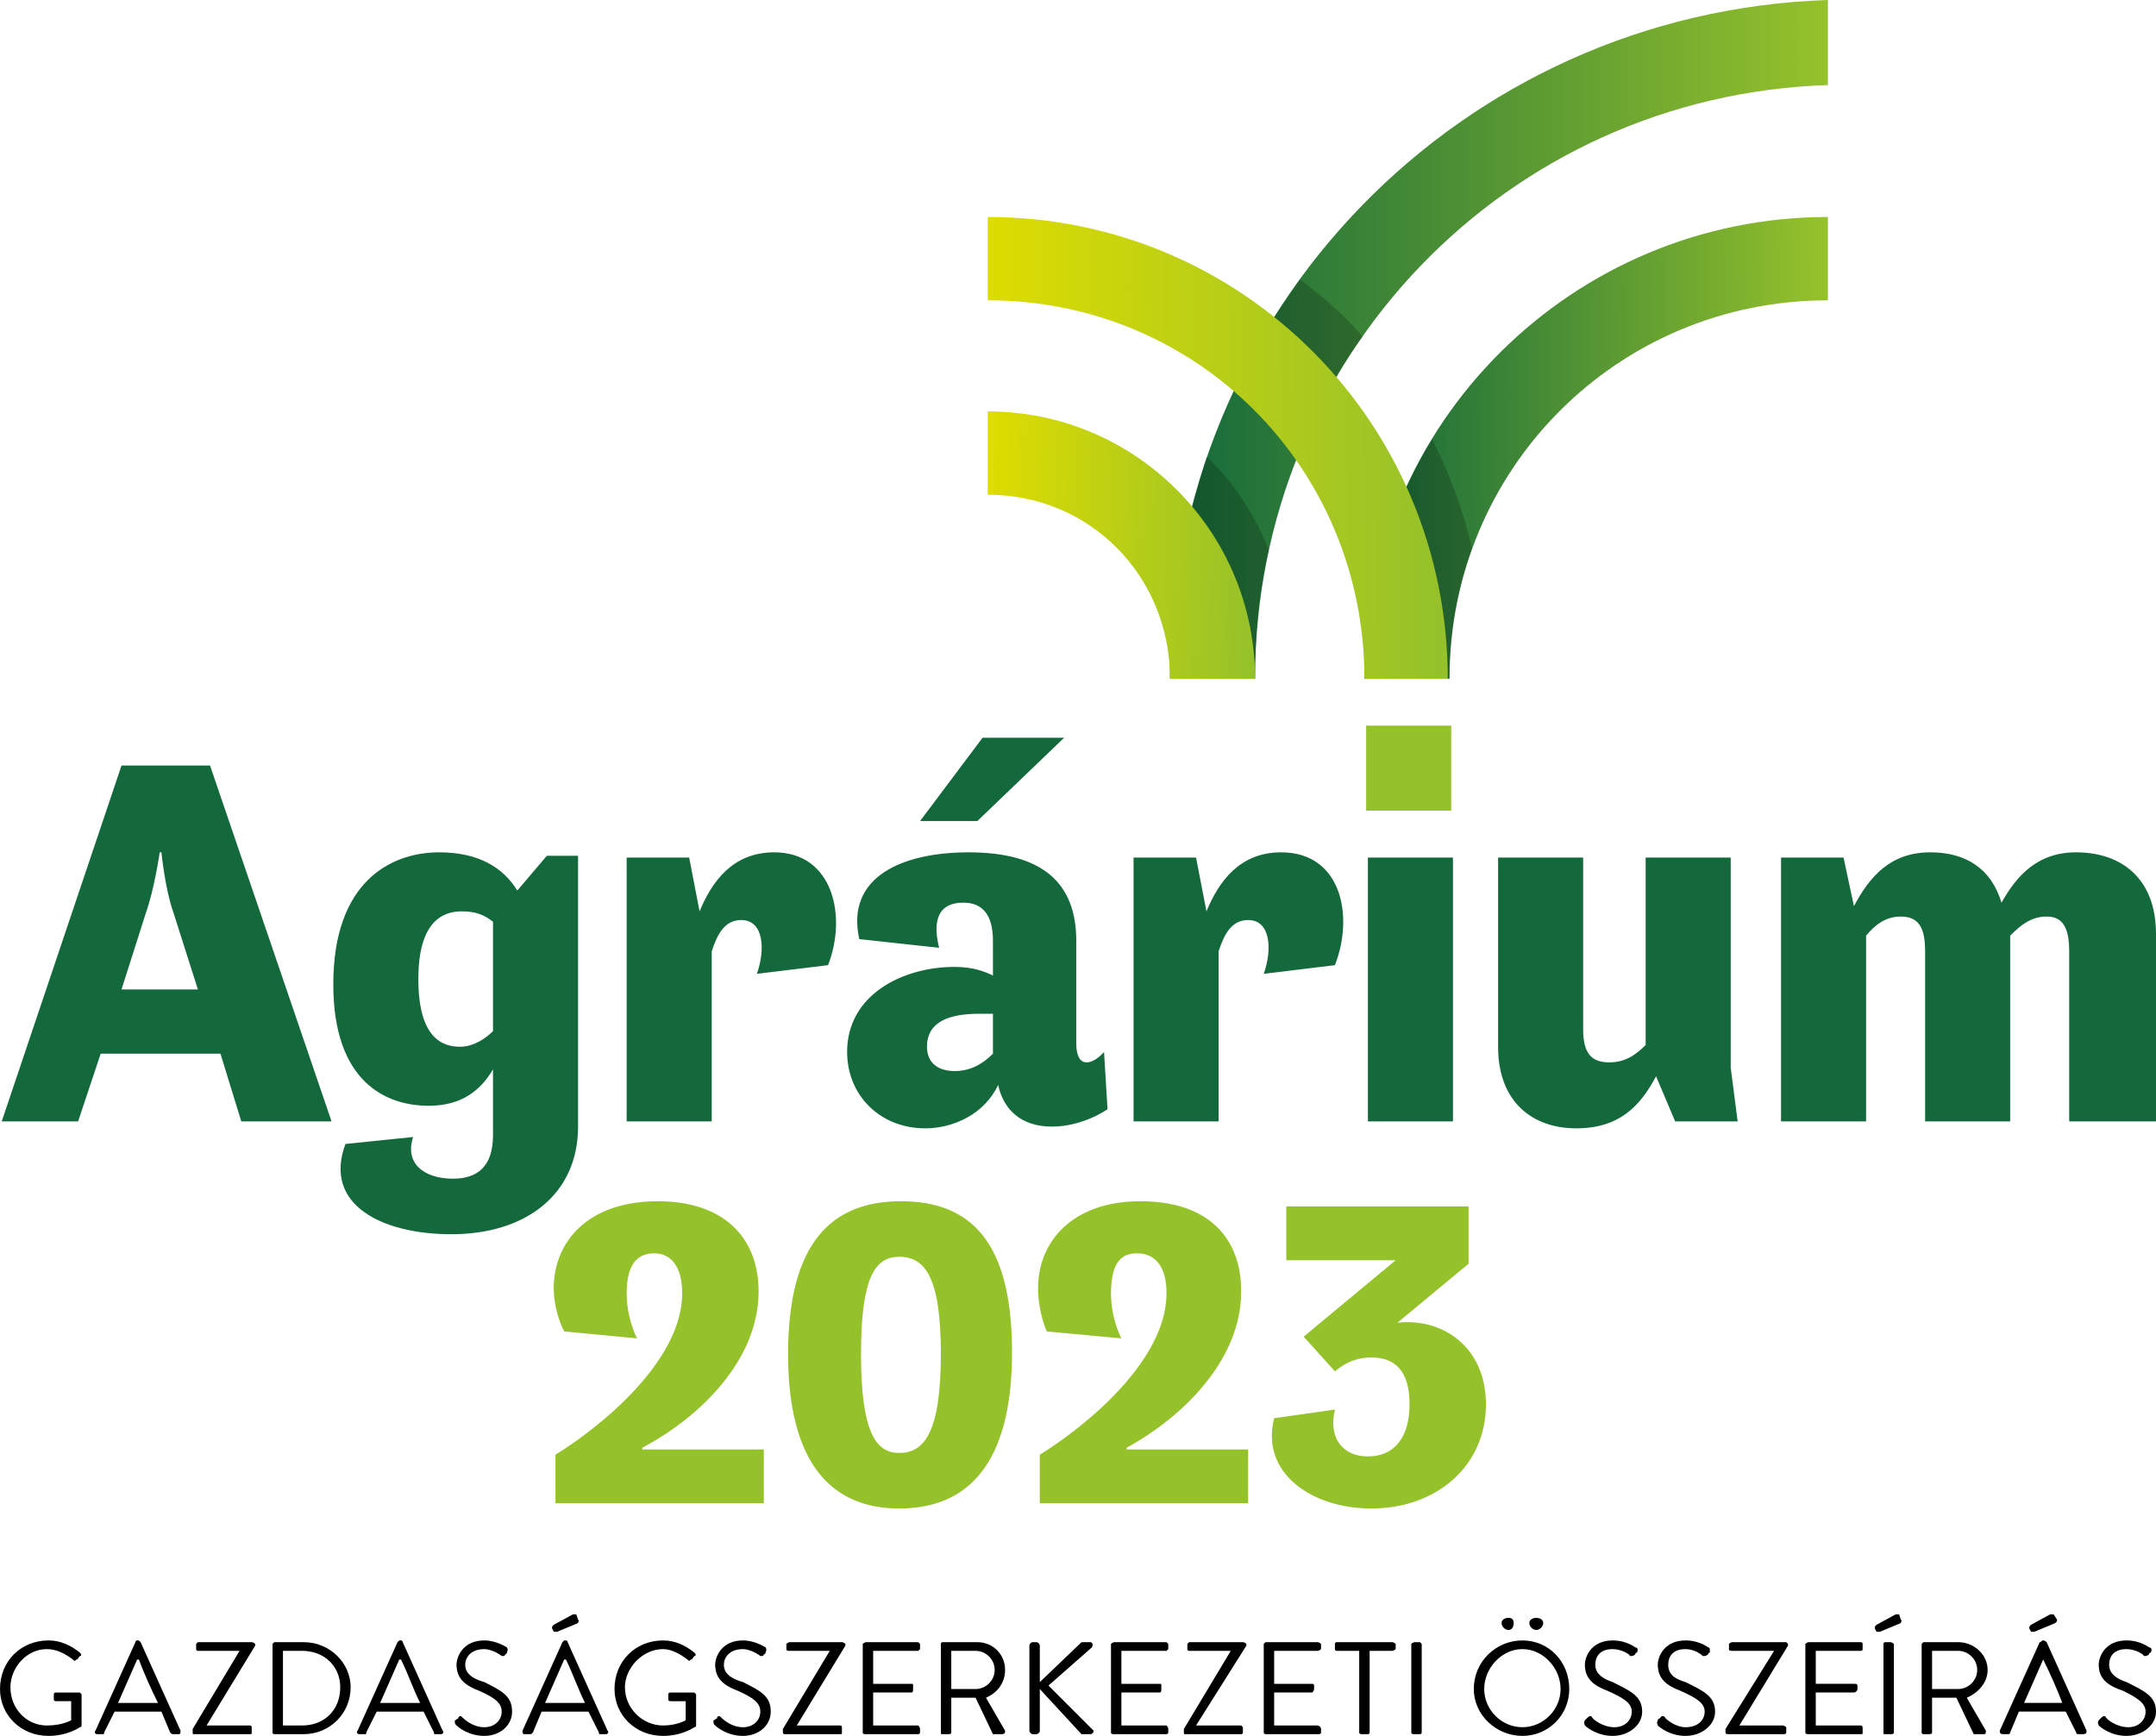 <svg xmlns="http://www.w3.org/2000/svg" xmlns:xlink="http://www.w3.org/1999/xlink" viewBox="0 0 1242 1000">
<defs>
  <linearGradient id="id0" gradientUnits="userSpaceOnUse" x1="570" y1="310" x2="725" y2="315">
    <stop offset="0" style="stop-color: #DEDC00"/>
    <stop offset="1" style="stop-color: #95C12B"/>
  </linearGradient>
  <linearGradient id="id1" gradientUnits="userSpaceOnUse" x1="675" y1="195" x2="1050" y2="195">
    <stop offset="0" style="stop-color: #14693C"/>
    <stop offset="1" style="stop-color: #95C12B"/>
  </linearGradient>
  <linearGradient id="id2" gradientUnits="userSpaceOnUse" xlink:href="#id0" x1="568" y1="257" x2="830" y2="255"></linearGradient>
  <linearGradient id="id3" gradientUnits="userSpaceOnUse" xlink:href="#id1" x1="786" y1="257" x2="1050" y2="255"></linearGradient>
</defs>

<g id="_2107277731072">
  <path fill="url(#id3)" d="M1053 173l0 -48c-147,0 -267,119 -267,266l49 0c0,-121 97,-218 218,-218z"/>
  <path fill="url(#id1)" d="M674 391l49 0c0,-185 145,-336 330,-342l0 -49c-211,7 -379,179 -379,391z"/>
  <path fill="#000" opacity="0.2" d="M759 237c7,-15 16,-30 26,-43 -11,-13 -23,-23 -36,-33 -9,13 -18,26 -26,40l36 36z"/>
  <path fill="#000" opacity="0.2" d="M830 391l5 0c0,-26 4,-51 13,-75 -5,-22 -13,-43 -23,-63 -11,18 -20,38 -27,59l32 79z"/>
  <path fill="#000" opacity="0.2" d="M711 391l12 0c0,-26 2,-50 8,-74 -8,-20 -20,-39 -36,-54 -5,17 -10,35 -14,53l30 75z"/>
  <path fill="url(#id2)" d="M569 173c121,0 217,97 217,218l48 0c0,-147 -118,-266 -265,-266l0 48z"/>
  <path fill="url(#id0)" d="M674 391l49 0c0,-85 -69,-154 -154,-154l0 48c59,0 105,47 105,106z"/>
</g>

<path fill="#95C12B" d="M787 418c16,0 33,0 49,0 0,16 0,33 0,49 -16,0 -33,0 -49,0 0,-16 0,-33 0,-49z"/>
<path fill="#14693C" d="M70 570l44 0 -14 -44c-5,-14 -7,-35 -7,-35l-1 0c0,0 -3,21 -8,35l-14 44zm0 -129l51 0 70 205 -52 0 -12 -39 -69 0 -13 39 -44 0 69 -205zm214 153l0 -63c-5,-4 -10,-6 -18,-6 -12,0 -25,7 -25,39 0,33 13,39 24,39 8,0 15,-5 19,-9zm-31 -103c23,0 37,9 45,22l17 -20 18 0 0 156c0,39 -30,62 -73,62 -40,0 -74,-17 -61,-52l39 -4c-5,15 6,24 23,24 14,0 23,-7 23,-25l0 -38c-7,12 -18,21 -37,21 -25,0 -55,-14 -55,-70 0,-59 33,-76 61,-76zm108 3l36 0 6 31c7,-17 19,-34 43,-34 34,0 42,37 31,65l-41 5c5,-14 4,-31 -9,-31 -10,0 -14,9 -17,18l0 98 -49 0 0 -152zm211 113l0 -23c-3,0 -6,0 -8,0 -18,0 -30,5 -30,19 0,9 6,14 16,14 9,0 16,-4 22,-10zm-9 -134l-33 0 36 -48 47 0 -50 48zm-13 84c11,0 18,3 22,5l0 -20c0,-15 -6,-22 -17,-22 -17,0 -17,14 -14,26l-46 -5c-8,-36 25,-50 63,-50 43,0 62,18 62,51l0 59c0,7 2,11 6,11 5,0 10,-6 10,-6l2 33c0,0 -14,10 -32,10 -18,0 -28,-10 -31,-24 -8,17 -26,25 -42,25 -26,0 -45,-19 -45,-44 0,-33 32,-49 62,-49zm103 -63l36 0 6 31c7,-17 19,-34 43,-34 35,0 42,37 31,65l-41 5c5,-14 4,-31 -9,-31 -10,0 -14,9 -17,18l0 98 -49 0 0 -152zm135 0l49 0 0 152 -49 0 0 -152zm75 0l49 0 0 99c0,14 5,19 15,19 9,0 15,-4 21,-10l0 -108 49 0 0 121 4 31 -36 0 -11 -26c-9,17 -21,30 -46,30 -25,0 -45,-15 -45,-47l0 -109zm329 54c0,-14 -4,-20 -13,-20 -9,0 -15,5 -21,11l0 107 -49 0 0 -98c0,-14 -4,-20 -14,-20 -9,0 -15,5 -20,11l0 107 -49 0 0 -152 36 0 6 28c9,-17 21,-31 44,-31 20,0 35,9 41,29 9,-16 21,-29 43,-29 26,0 46,15 46,47l0 108 -50 0 0 -98z"/>
<path fill="#95C12B" d="M320 838c26,-16 73,-54 73,-93 0,-16 -7,-23 -16,-23 -8,0 -16,4 -16,23 0,15 6,26 6,26l-42 -4c0,0 -6,-11 -6,-25 0,-26 19,-50 60,-50 38,0 58,21 58,52 0,39 -33,72 -67,90l0 1 70 0 0 31 -120 0 0 -28zm198 -1c14,0 24,-11 24,-57 0,-44 -9,-56 -24,-56 -14,0 -22,12 -22,56 0,46 9,57 22,57zm1 -145c40,0 64,23 64,87 0,65 -26,90 -65,90 -39,0 -64,-26 -64,-89 0,-64 25,-88 65,-88zm80 146c26,-16 73,-54 73,-93 0,-16 -7,-23 -17,-23 -8,0 -15,4 -15,23 0,15 6,26 6,26l-43 -4c0,0 -5,-11 -5,-25 0,-26 19,-50 59,-50 39,0 58,21 58,52 0,39 -33,72 -66,90l0 1 70 0 0 31 -120 0 0 -28zm170 -26c-4,17 5,27 19,27 16,0 24,-12 24,-30 0,-20 -9,-27 -22,-27 -7,0 -14,2 -21,8l-18 -20 53 -44 -63 0 0 -31 105 0 0 33 -41 34c26,-3 51,14 51,47 0,36 -29,60 -66,60 -35,0 -64,-21 -56,-52l35 -5z"/>
<path fill="#000000" d="M28 945c7,0 13,3 18,7 1,1 1,2 0,2 -1,1 -1,2 -2,2 -1,1 -1,1 -2,0 -4,-3 -9,-6 -15,-6 -12,0 -21,11 -21,22 0,12 9,22 21,22 9,0 14,-3 14,-3l0 -11 -9 0c0,0 -1,0 -1,-1l0 -3c0,-1 1,-1 1,-1l14 0c0,0 1,1 1,1l0 18c0,0 0,1 -1,1 0,0 -7,5 -18,5 -16,0 -28,-12 -28,-27 0,-16 12,-28 28,-28zm63 36c-4,-8 -8,-17 -11,-25l-1 0 -11 25 23 0zm-36 16l23 -51c0,0 0,-1 1,-1l1 0c0,0 1,1 1,1l23 51c0,1 0,2 -1,2l-3 0c-1,0 -1,0 -2,-1l-5 -12 -27 0 -6 12c0,1 0,1 -1,1l-3 0c-1,0 -2,-1 -1,-2zm56 -1l27 -45 0 0 -24 0c0,0 -1,0 -1,-1l0 -3c0,0 1,-1 1,-1l31 0c1,0 2,1 2,1l0 1 -28 46 0 0 25 0c1,0 1,1 1,1l0 3c0,1 0,1 -1,1l-32 0c-1,0 -1,0 -1,-1l0 -2zm63 -2c13,0 22,-9 22,-22 0,-12 -9,-21 -22,-21l-11 0 0 43 11 0zm-17 -47c0,0 1,-1 1,-1l17 0c15,0 27,12 27,26 0,15 -12,27 -27,27l-17 0c0,0 -1,0 -1,-1l0 -51zm85 34c-4,-8 -7,-17 -11,-25l-1 0 -11 25 23 0zm-36 16l23 -51c0,0 1,-1 1,-1l1 0c1,0 1,1 1,1l23 51c1,1 0,2 -1,2l-3 0c-1,0 -1,0 -1,-1l-6 -12 -27 0 -6 12c0,1 0,1 -1,1l-3 0c-1,0 -2,-1 -1,-2zm56 -6c1,0 1,-1 2,-1 0,-1 1,-2 2,-1 1,1 6,6 13,6 6,0 10,-4 10,-9 0,-5 -4,-8 -13,-12 -8,-3 -13,-7 -13,-15 0,-5 4,-14 16,-14 7,0 13,4 13,4 0,0 1,1 0,3 0,0 0,1 -1,1 0,1 -1,1 -2,1 -1,-1 -6,-4 -10,-4 -8,0 -11,5 -11,9 0,5 4,8 11,10 10,5 16,8 16,17 0,8 -7,14 -16,14 -9,0 -15,-5 -16,-6 -1,-1 -1,-1 -1,-3zm56 -53c0,-1 0,-1 1,-2l11 -6c0,0 2,0 2,0l1 3c1,1 0,1 0,2l-12 5c-1,0 -2,0 -2,0l-1 -2zm19 43c-4,-8 -7,-17 -11,-25l-1 0 -11 25 23 0zm-36 16l23 -51c0,0 1,-1 1,-1l1 0c1,0 1,1 1,1l23 51c1,1 0,2 -1,2l-3 0c-1,0 -1,0 -1,-1l-6 -12 -27 0 -5 12c-1,1 -1,1 -2,1l-3 0c-1,0 -1,-1 -1,-2zm81 -52c7,0 13,3 18,7 1,1 1,2 0,2 -1,1 -1,2 -2,2 -1,1 -1,1 -2,0 -4,-3 -9,-6 -14,-6 -12,0 -22,11 -22,22 0,12 10,22 22,22 8,0 13,-3 13,-3l0 -11 -8 0c-1,0 -2,0 -2,-1l0 -3c0,-1 1,-1 2,-1l13 0c0,0 1,1 1,1l0 18c0,0 0,1 -1,1 0,0 -7,5 -18,5 -16,0 -28,-12 -28,-27 0,-16 12,-28 28,-28zm29 46c1,0 1,-1 2,-1 0,-1 1,-2 2,-1 1,1 6,6 13,6 6,0 10,-4 10,-9 0,-5 -4,-8 -13,-12 -8,-3 -13,-7 -13,-15 0,-5 4,-14 16,-14 7,0 13,4 13,4 0,0 1,1 0,3 0,0 0,1 -1,1 0,1 -1,1 -2,1 -1,-1 -6,-4 -10,-4 -8,0 -11,5 -11,9 0,5 4,8 11,10 10,5 16,8 16,17 0,8 -7,14 -16,14 -9,0 -15,-5 -16,-6 -1,-1 -1,-1 -1,-3zm40 5l27 -45 0 0 -23 0c-1,0 -2,0 -2,-1l0 -3c0,0 1,-1 2,-1l30 0c1,0 2,1 2,1l0 1 -28 46 0 0 25 0c1,0 1,1 1,1l0 3c0,1 0,1 -1,1l-32 0c0,0 -1,0 -1,-1l0 -2zm46 -49c0,0 1,-1 2,-1l30 0c0,0 1,1 1,1l0 3c0,0 -1,1 -1,1l-26 0 0 19 22 0c1,0 1,0 1,1l0 2c0,1 0,2 -1,2l-22 0 0 19 26 0c0,0 1,1 1,2l0 2c0,1 -1,1 -1,1l-30 0c-1,0 -2,0 -2,-1l0 -51zm65 26c6,0 11,-5 11,-11 0,-6 -5,-11 -11,-11l-14 0 0 22 14 0zm-20 -26c0,0 0,-1 1,-1l20 0c9,0 16,7 16,16 0,7 -4,13 -11,16l11 19c0,1 0,2 -2,2l-4 0c0,0 -1,0 -1,0l-10 -21 -14 0 0 20c0,1 -1,1 -2,1l-3 0c-1,0 -1,0 -1,-1l0 -51zm51 1c0,-1 1,-2 2,-2l2 0c1,0 2,1 2,2l0 21 23 -22c1,-1 1,-1 2,-1l4 0c1,0 2,1 1,3l-25 22 26 26c0,0 0,2 -2,2l-4 0c0,0 -1,0 -1,0l-24 -26 0 24c0,1 -1,2 -2,2l-2 0c-1,0 -2,-1 -2,-2l0 -49zm47 -1c0,0 1,-1 2,-1l30 0c0,0 1,1 1,1l0 3c0,0 -1,1 -1,1l-26 0 0 19 22 0c1,0 1,0 1,1l0 2c0,1 0,2 -1,2l-22 0 0 19 26 0c0,0 1,1 1,2l0 2c0,1 -1,1 -1,1l-30 0c-1,0 -2,0 -2,-1l0 -51zm42 49l27 -45 0 0 -24 0c0,0 -1,0 -1,-1l0 -3c0,0 1,-1 1,-1l31 0c1,0 2,1 2,1l0 1 -29 46 0 0 26 0c0,0 1,1 1,1l0 3c0,1 -1,1 -1,1l-32 0c-1,0 -1,0 -1,-1l0 -2zm46 -49c0,0 1,-1 1,-1l30 0c1,0 2,1 2,1l0 3c0,0 -1,1 -2,1l-25 0 0 19 22 0c0,0 1,0 1,1l0 2c0,1 -1,2 -1,2l-22 0 0 19 25 0c1,0 2,1 2,2l0 2c0,1 -1,1 -2,1l-30 0c0,0 -1,0 -1,-1l0 -51zm55 4l-13 0c-1,0 -1,-1 -1,-1l0 -3c0,0 0,-1 1,-1l32 0c1,0 2,1 2,1l0 3c0,0 -1,1 -2,1l-13 0 0 47c0,1 -1,1 -1,1l-3 0c-1,0 -2,0 -2,-1l0 -47zm30 -4c0,0 1,-1 2,-1l3 0c0,0 1,1 1,1l0 51c0,1 -1,1 -1,1l-3 0c-1,0 -2,0 -2,-1l0 -51zm68 -12c0,-2 2,-3 4,-3 2,0 4,1 4,3 0,2 -2,4 -4,4 -2,0 -4,-2 -4,-4zm-16 0c0,-2 2,-3 4,-3 2,0 3,1 3,3 0,2 -1,4 -3,4 -2,0 -4,-2 -4,-4zm12 60c12,0 22,-10 22,-22 0,-12 -10,-23 -22,-23 -12,0 -22,11 -22,23 0,12 10,22 22,22zm0 -50c15,0 27,12 27,28 0,15 -12,27 -27,27 -15,0 -28,-12 -28,-27 0,-16 13,-28 28,-28zm36 46c0,0 1,-1 1,-1 1,-1 2,-2 3,-1 0,1 6,6 13,6 6,0 10,-4 10,-9 0,-5 -5,-8 -14,-12 -8,-3 -13,-7 -13,-15 0,-5 4,-14 16,-14 8,0 13,4 13,4 1,0 2,1 1,3 -1,0 -1,1 -1,1 -1,1 -2,1 -3,1 0,-1 -5,-4 -10,-4 -8,0 -10,5 -10,9 0,5 4,8 10,10 10,5 17,8 17,17 0,8 -8,14 -17,14 -9,0 -15,-5 -16,-6 0,-1 -1,-1 0,-3zm42 0c0,0 0,-1 1,-1 1,-1 1,-2 3,-1 0,1 6,6 12,6 7,0 11,-4 11,-9 0,-5 -5,-8 -14,-12 -8,-3 -13,-7 -13,-15 0,-5 4,-14 16,-14 8,0 13,4 13,4 1,0 1,1 1,3 -1,0 -1,1 -1,1 -1,1 -2,1 -3,1 -1,-1 -5,-4 -10,-4 -8,0 -10,5 -10,9 0,5 3,8 10,10 10,5 17,8 17,17 0,8 -8,14 -17,14 -9,0 -15,-5 -16,-6 0,-1 -1,-1 0,-3zm39 5l28 -45 0 0 -24 0c-1,0 -2,0 -2,-1l0 -3c0,0 1,-1 2,-1l31 0c0,0 1,1 1,1l0 1 -28 46 0 0 25 0c1,0 2,1 2,1l0 3c0,1 -1,1 -2,1l-31 0c-1,0 -2,0 -2,-1l0 -2zm46 -49c0,0 1,-1 2,-1l30 0c1,0 1,1 1,1l0 3c0,0 0,1 -1,1l-26 0 0 19 22 0c1,0 2,0 2,1l0 2c0,1 -1,2 -2,2l-22 0 0 19 26 0c1,0 1,1 1,2l0 2c0,1 0,1 -1,1l-30 0c-1,0 -2,0 -2,-1l0 -51zm45 0c0,0 0,-1 1,-1l3 0c1,0 2,1 2,1l0 51c0,1 -1,1 -2,1l-3 0c-1,0 -1,0 -1,-1l0 -51zm-5 -9c0,-1 0,-1 1,-2l11 -6c0,0 2,0 2,0l1 3c1,1 0,1 0,2l-12 5c-1,0 -2,0 -2,0l-1 -2zm48 35c6,0 11,-5 11,-11 0,-6 -5,-11 -11,-11l-15 0 0 22 15 0zm-21 -26c0,0 1,-1 1,-1l20 0c9,0 17,7 17,16 0,7 -5,13 -12,16l11 19c0,1 0,2 -1,2l-4 0c-1,0 -1,0 -2,0l-10 -21 -14 0 0 20c0,1 -1,1 -2,1l-3 0c0,0 -1,0 -1,-1l0 -51zm62 -9c0,-1 0,-1 1,-2l11 -6c1,0 2,0 2,0l2 3c0,1 0,1 -1,2l-12 5c-1,0 -2,0 -2,0l-1 -2zm19 43c-3,-8 -7,-17 -11,-25l0 0 -11 25 22 0zm-36 16l23 -51c1,0 1,-1 2,-1l0 0c1,0 2,1 2,1l23 51c0,1 0,2 -2,2l-3 0c0,0 -1,0 -1,-1l-6 -12 -27 0 -5 12c0,1 -1,1 -1,1l-3 0c-2,0 -2,-1 -2,-2zm57 -6c0,0 1,-1 1,-1 1,-1 2,-2 3,-1 0,1 6,6 13,6 6,0 10,-4 10,-9 0,-5 -5,-8 -13,-12 -9,-3 -14,-7 -14,-15 0,-5 4,-14 16,-14 8,0 13,4 13,4 1,0 2,1 1,3 -1,0 -1,1 -1,1 -1,1 -2,1 -3,1 0,-1 -5,-4 -10,-4 -8,0 -10,5 -10,9 0,5 4,8 10,10 10,5 17,8 17,17 0,8 -8,14 -17,14 -9,0 -15,-5 -16,-6 0,-1 -1,-1 0,-3z"/>
</svg>

